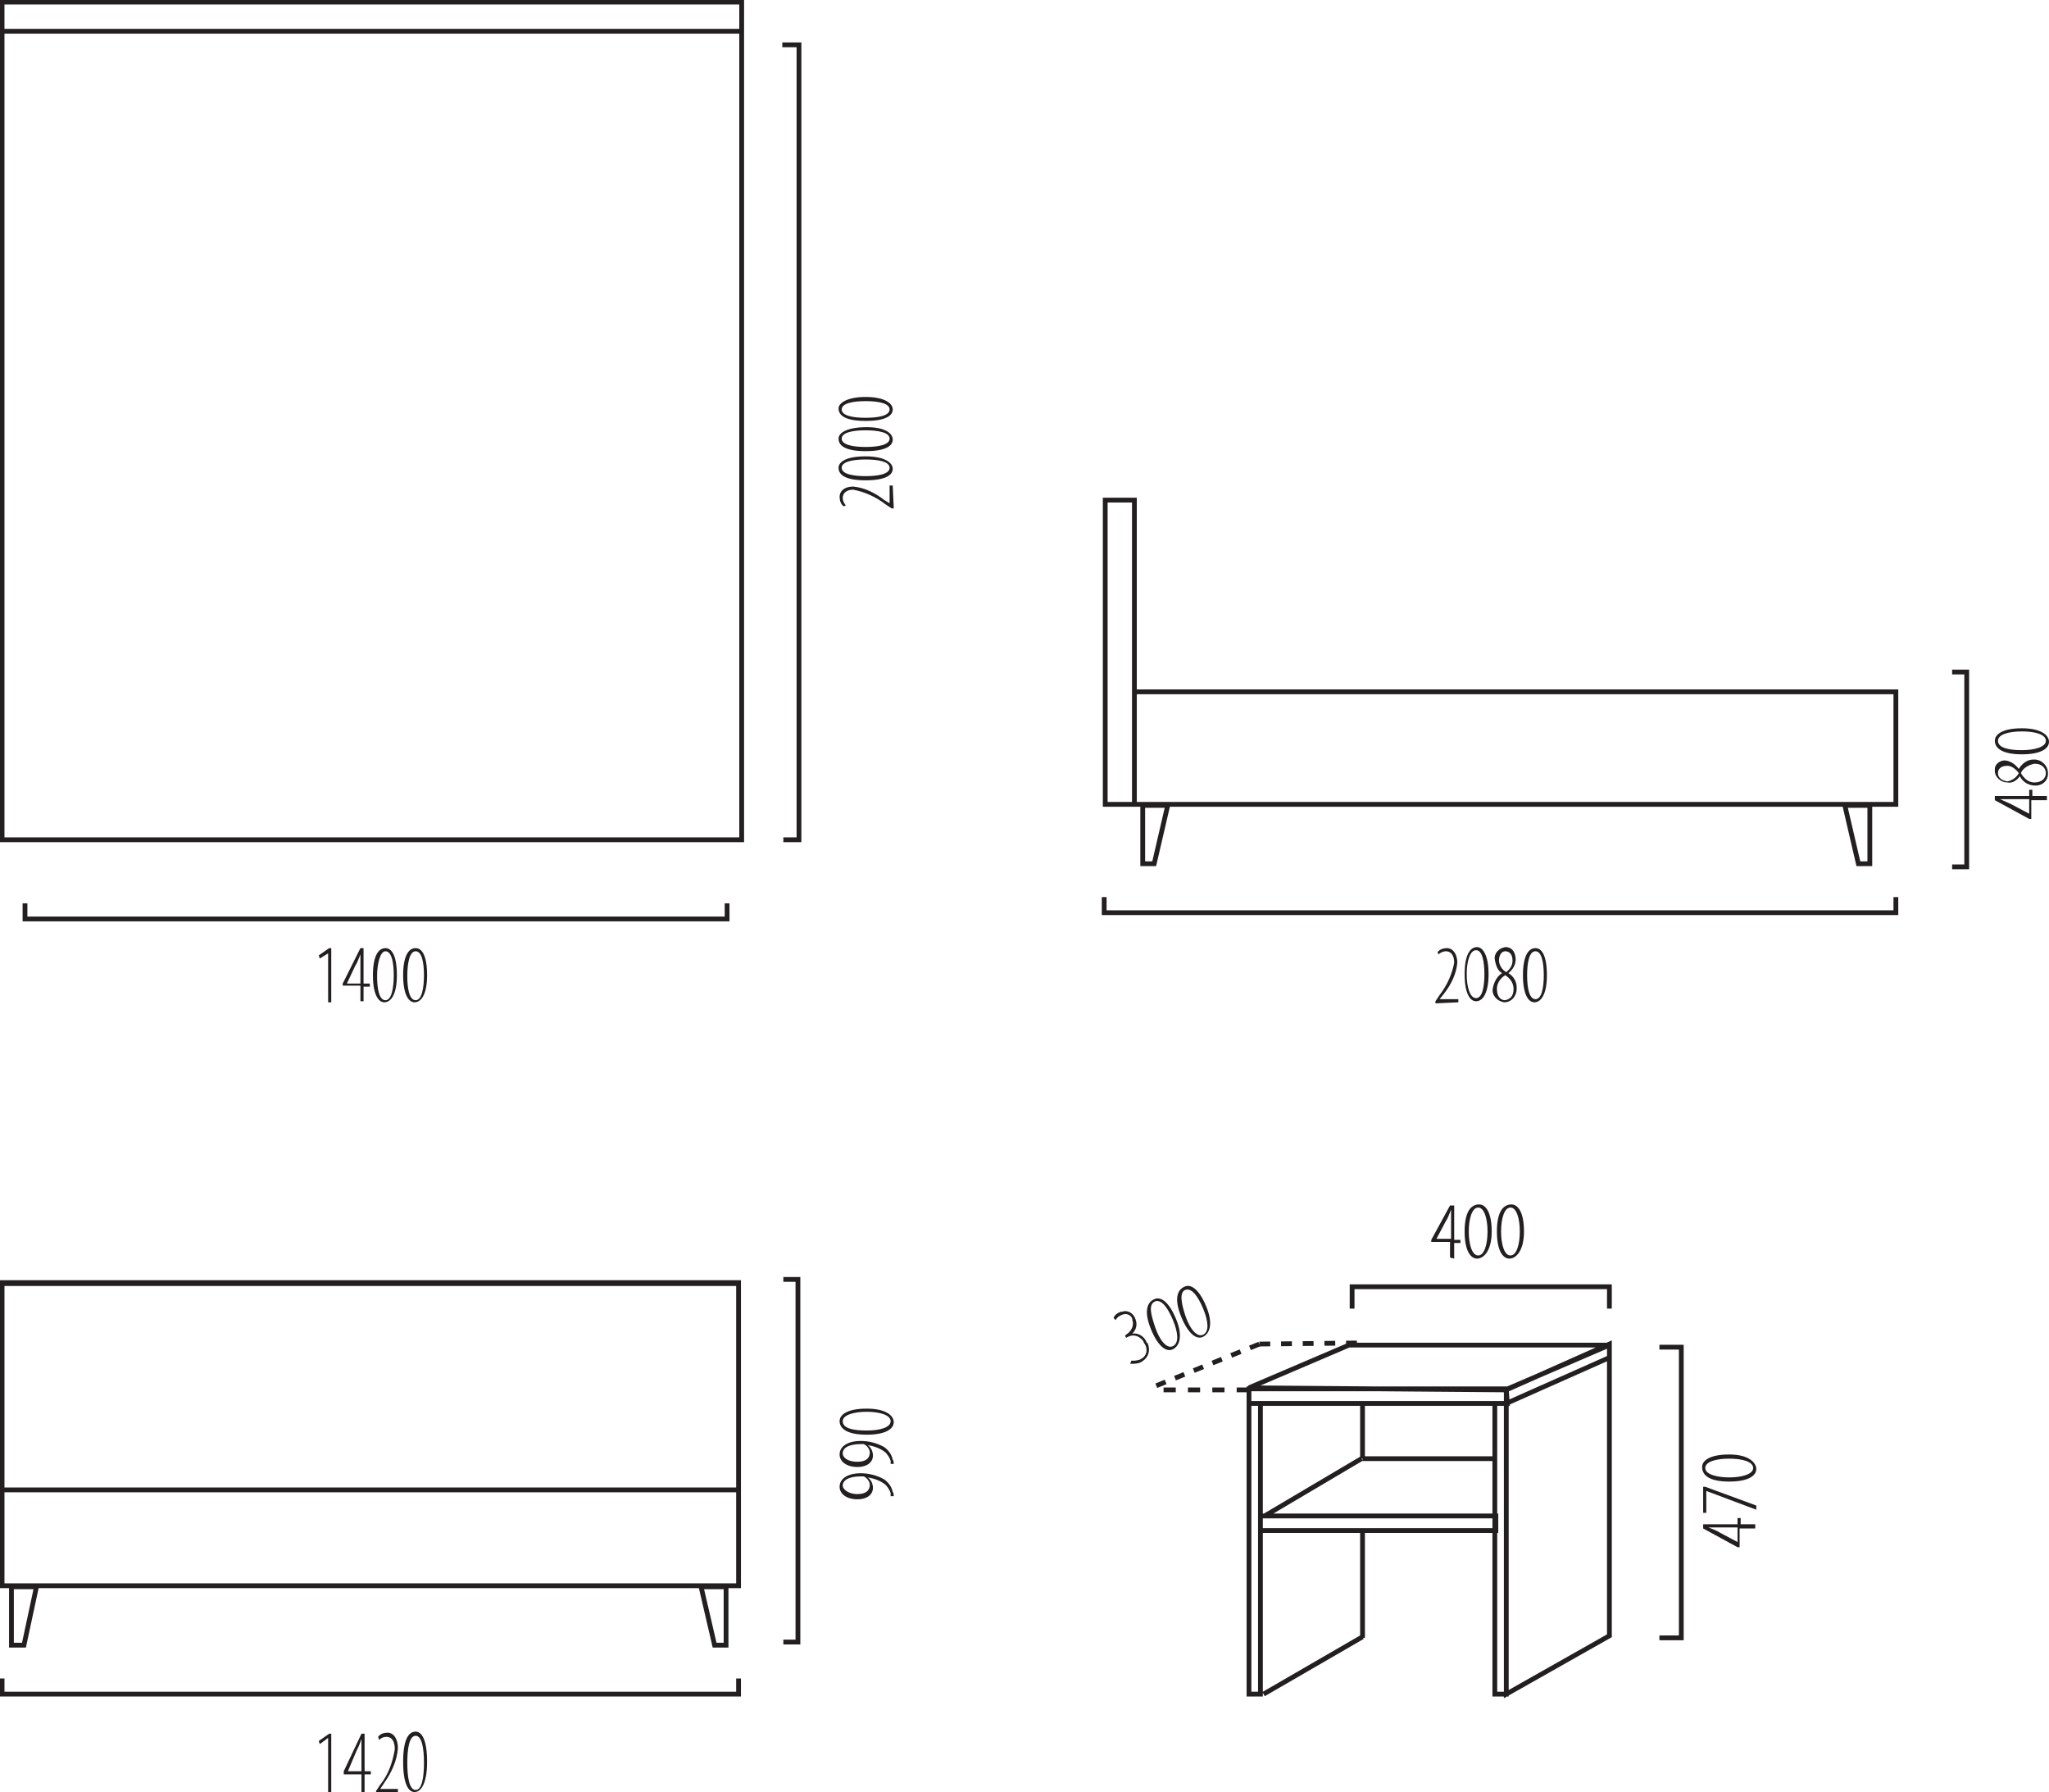 <?xml version="1.0" encoding="utf-8"?>
<!-- Generator: Adobe Illustrator 25.1.0, SVG Export Plug-In . SVG Version: 6.00 Build 0)  -->
<svg version="1.0" id="Слой_1" xmlns="http://www.w3.org/2000/svg" xmlns:xlink="http://www.w3.org/1999/xlink" x="0px" y="0px"
	 viewBox="0 0 196.7 172" style="enable-background:new 0 0 196.7 172;" xml:space="preserve">
<style type="text/css">
	.st0{fill:#231F20;}
	.st1{fill:none;stroke:#231F20;stroke-width:0.46;}
	.st2{fill:none;stroke:#231F20;stroke-width:0.46;stroke-dasharray:1.04,1.04;}
	.st3{fill:none;stroke:#231F20;stroke-width:0.46;stroke-dasharray:1.17,1.17;}
	.st4{fill:none;stroke:#231F20;stroke-width:0.46;stroke-dasharray:0.97,0.97;}
</style>
<path class="st0" d="M39.9,91.3c0.6,0,0.8,1.1,0.8,2.3S40.5,96,39.9,96s-0.8-1.1-0.8-2.3S39.3,91.3,39.9,91.3 M39.9,91
	c-0.7,0-1.2,0.8-1.2,2.6s0.5,2.6,1.1,2.6s1.2-0.7,1.2-2.6S40.5,91,39.9,91 M37,91.3c0.6,0,0.8,1.1,0.8,2.3S37.6,96,37,96
	s-0.8-1.1-0.8-2.3S36.5,91.3,37,91.3 M37,91c-0.7,0-1.2,0.8-1.2,2.6s0.5,2.6,1.1,2.6c0.6,0,1.2-0.7,1.2-2.6S37.6,91,37,91
	 M33.3,94.4L33.3,94.4l0.8-1.7c0.2-0.3,0.3-0.6,0.5-1.1l0,0c0,0.4,0,0.7,0,1.1v1.7L33.3,94.4z M34.9,96.2v-1.5h0.6v-0.3h-0.6V91
	h-0.3l-1.7,3.4v0.2h1.7v1.5H34.9z M31.5,96.2h0.3V91h-0.2l-1,0.7l0.1,0.3l0.8-0.5l0,0L31.5,96.2z"/>
<polyline class="st1" points="69.8,86.7 69.8,88.2 2.4,88.2 2.4,86.7 "/>
<path class="st0" d="M80.8,39.3c0-0.6,1.1-0.8,2.3-0.8s2.3,0.2,2.3,0.8s-1.1,0.8-2.3,0.8S80.8,39.9,80.8,39.3 M80.5,39.2
	c0,0.7,0.7,1.2,2.6,1.2s2.6-0.5,2.6-1.1s-0.8-1.2-2.6-1.2S80.5,38.7,80.5,39.2 M80.8,42.1c0-0.6,1.1-0.8,2.3-0.8s2.3,0.2,2.3,0.8
	s-1.1,0.8-2.3,0.8S80.8,42.7,80.8,42.1 M80.5,42.1c0,0.7,0.7,1.2,2.6,1.2s2.6-0.5,2.6-1.1S85,41,83.2,41S80.5,41.5,80.5,42.1
	 M80.8,44.9c0-0.6,1.1-0.8,2.3-0.8s2.3,0.2,2.3,0.8s-1.1,0.8-2.3,0.8S80.8,45.5,80.8,44.9 M80.5,44.9c0,0.7,0.7,1.2,2.6,1.2
	s2.6-0.5,2.6-1.1s-0.8-1.2-2.6-1.2S80.5,44.3,80.5,44.9 M85.7,46.6h-0.3v1.7l0,0L84.9,48c-0.9-0.7-1.9-1.2-3-1.3
	c-0.8,0-1.3,0.4-1.3,1c0,0.3,0.1,0.7,0.4,0.9l0.2-0.1c-0.2-0.2-0.3-0.5-0.3-0.7c0-0.5,0.4-0.8,1-0.8c1.1,0.2,2.2,0.7,3.1,1.4
	l0.6,0.4h0.2L85.7,46.6z"/>
<path class="st1" d="M0.2,0.2h71V3h-71L0.2,0.2z M71.2,3h-71v77.6h71V3z M75.2,80.6h1.5V4.3h-1.6"/>
<path class="st0" d="M39.9,166.6c0.6,0,0.8,1.2,0.8,2.6s-0.2,2.6-0.8,2.6s-0.8-1.2-0.8-2.6S39.3,166.6,39.9,166.6 M39.9,166.2
	c-0.7,0-1.2,0.8-1.2,2.9s0.5,2.9,1.1,2.9c0.6,0,1.2-0.8,1.2-2.9S40.5,166.2,39.9,166.2 M38.2,172v-0.3h-1.7l0.4-0.6
	c0.7-1,1.2-2.1,1.3-3.3c0-0.9-0.4-1.5-1-1.5c-0.3,0-0.7,0.1-0.9,0.4l0.1,0.3c0.2-0.2,0.4-0.3,0.7-0.3c0.5,0,0.8,0.4,0.8,1.2
	c-0.2,1.2-0.6,2.4-1.4,3.4l-0.4,0.6v0.2L38.2,172z M33.4,170L33.4,170l0.8-1.9c0.2-0.4,0.3-0.6,0.5-1.2l0,0c0,0.4,0,0.8,0,1.2v1.9
	L33.4,170z M35,172v-1.7h0.6V170H35v-3.6h-0.3L33,170v0.3h1.7v1.7H35z M31.5,172h0.3v-5.6h-0.2l-1,0.7l0.1,0.3l0.8-0.6l0,0L31.5,172
	z"/>
<polyline class="st1" points="70.9,161.1 70.9,162.6 0.2,162.6 0.2,161.1 "/>
<path class="st0" d="M80.9,136.4c0-0.6,1.1-0.9,2.3-0.9s2.3,0.3,2.3,0.9s-1,0.9-2.3,0.9S80.9,137.1,80.9,136.4 M80.6,136.4
	c0,0.7,0.7,1.3,2.6,1.3s2.6-0.6,2.6-1.2s-0.7-1.3-2.6-1.3S80.6,135.8,80.6,136.4 M80.9,139.5c0-0.5,0.5-0.9,1.8-0.9h0.2
	c0.3,0.1,0.6,0.5,0.6,0.8c0,0.5-0.3,0.9-1.2,0.9S80.9,139.9,80.9,139.5L80.9,139.5z M85.8,140.5c0-0.1,0-0.3-0.1-0.4
	c-0.1-0.5-0.4-0.9-0.8-1.2c-0.7-0.4-1.5-0.6-2.3-0.6c-1,0-2,0.4-2,1.3c0,0.7,0.7,1.2,1.7,1.2s1.5-0.5,1.5-1.1c0-0.4-0.2-0.8-0.5-1
	l0,0c0.6,0.1,1.2,0.3,1.7,0.7c0.2,0.2,0.4,0.5,0.5,0.8c0,0.1,0,0.2,0,0.3L85.8,140.5z M80.9,142.6c0-0.5,0.5-0.9,1.8-0.9h0.2
	c0.3,0.1,0.6,0.5,0.6,0.8c0,0.5-0.3,0.9-1.2,0.9S80.9,142.9,80.9,142.6L80.9,142.6z M85.8,143.6c0-0.1,0-0.3-0.1-0.4
	c-0.1-0.5-0.4-0.9-0.8-1.2c-0.7-0.4-1.5-0.6-2.3-0.6c-1,0-2,0.4-2,1.3c0,0.7,0.7,1.2,1.7,1.2s1.5-0.5,1.5-1.1c0-0.4-0.2-0.8-0.5-1
	l0,0c0.6,0.1,1.2,0.3,1.7,0.7c0.2,0.2,0.4,0.5,0.5,0.8c0,0.1,0,0.2,0,0.3L85.8,143.6z"/>
<path class="st1" d="M68.6,157.9h1.1v-5.6h-2.4L68.6,157.9z M2.3,157.9H1.1v-5.6h2.4L2.3,157.9z M0.2,143h70.7 M70.9,143H0.2v-19.8
	h70.7V143z M70.9,123.1H0.2v29.1h70.7V123.1z M75.2,122.8h1.4v34.8h-1.4"/>
<path class="st0" d="M147.4,91.3c0.6,0,0.8,1.1,0.8,2.3s-0.2,2.3-0.8,2.3s-0.8-1.1-0.8-2.3S146.8,91.3,147.4,91.3 M147.4,91
	c-0.7,0-1.2,0.8-1.2,2.6s0.5,2.6,1.1,2.6s1.2-0.7,1.2-2.6S148,91,147.4,91 M144.5,91.3c0.4,0,0.7,0.3,0.7,0.9c0,0.4-0.2,0.8-0.6,1.1
	c-0.4-0.2-0.7-0.7-0.7-1.1C143.9,91.6,144.2,91.3,144.5,91.3 M144.5,96c-0.5,0-0.8-0.4-0.8-1.1c0-0.5,0.3-1,0.8-1.3
	c0.5,0.3,0.8,0.8,0.8,1.3C145.3,95.7,144.9,95.9,144.5,96 M144.2,93.4c-0.5,0.3-0.8,0.9-0.9,1.5c-0.1,0.6,0.4,1.2,1.1,1.3
	c0,0,0,0,0,0c0.7,0,1.2-0.6,1.2-1.3c0,0,0,0,0-0.1c0-0.6-0.3-1.1-0.8-1.4l0,0c0.4-0.3,0.7-0.8,0.7-1.3c0-0.5-0.2-1.2-1-1.2
	c-0.6,0.1-1.1,0.6-1,1.2c0,0,0,0,0,0C143.6,92.7,143.8,93.2,144.2,93.4L144.2,93.4z M141.7,91.2c0.6,0,0.8,1.1,0.8,2.3
	s-0.2,2.3-0.8,2.3s-0.9-1.1-0.9-2.3S141.1,91.2,141.7,91.2 M141.8,90.9c-0.7,0-1.2,0.8-1.2,2.6s0.5,2.6,1.1,2.6s1.2-0.7,1.2-2.6
	S142.3,90.9,141.8,90.9 M140,96.2v-0.3h-1.8l0,0l0.4-0.5c0.7-0.9,1.2-1.9,1.3-3c0-0.8-0.4-1.4-1-1.4c-0.3,0-0.7,0.1-0.9,0.4l0.1,0.2
	c0.2-0.2,0.5-0.3,0.7-0.3c0.5,0,0.8,0.4,0.8,1.1c-0.2,1.1-0.7,2.2-1.4,3.1l-0.4,0.6v0.2L140,96.2z"/>
<path class="st1" d="M178.4,82.9h1.1v-5.6h-2.4L178.4,82.9z M110.8,82.9h-1.1v-5.6h2.4L110.8,82.9z M108.9,77.2h-2.8V48h2.8V77.2z
	 M182,66.4h-73.1v10.8H182V66.4z M182,86.1v1.5h-76v-1.5"/>
<path class="st0" d="M191.8,71.1c0-0.6,1-0.9,2.3-0.9s2.3,0.3,2.3,0.9s-1.1,0.9-2.3,0.9S191.8,71.8,191.8,71.1 M191.5,71.1
	c0,0.7,0.7,1.3,2.6,1.3s2.6-0.6,2.6-1.2s-0.7-1.3-2.6-1.3S191.5,70.5,191.5,71.1 M191.8,74.2c0-0.4,0.3-0.7,0.9-0.7
	c0.4,0,0.8,0.3,1.1,0.7c-0.2,0.4-0.6,0.7-1.1,0.8C192.1,74.9,191.8,74.6,191.8,74.2 M196.4,74.2c0,0.5-0.4,0.9-1.1,0.9
	c-0.6,0-1-0.4-1.3-0.9c0.2-0.5,0.8-0.8,1.3-0.9C196.1,73.3,196.4,73.8,196.4,74.2 M193.9,74.5c0.3,0.6,0.9,0.9,1.5,0.9
	c0.7,0,1.2-0.5,1.2-1.1c0,0,0-0.1,0-0.1c0-0.7-0.6-1.3-1.3-1.3c0,0,0,0-0.1,0c-0.6,0-1.1,0.4-1.4,0.9l0,0c-0.3-0.4-0.7-0.7-1.2-0.8
	c-0.5-0.1-1.1,0.3-1.1,0.8c0,0.1,0,0.1,0,0.2c0,0.6,0.6,1.1,1.2,1.1c0,0,0,0,0,0C193.2,75.2,193.6,74.9,193.9,74.5L193.9,74.5z
	 M194.8,78.1L194.8,78.1l-1.7-0.9l-1.1-0.5l0,0c0.4,0,0.7,0,1.1,0h1.7L194.8,78.1z M196.6,76.4h-1.5v-0.6h-0.3v0.6h-3.3v0.4l3.3,1.8
	h0.2v-1.8h1.5V76.4z"/>
<polyline class="st1" points="187.4,64.5 188.8,64.5 188.8,83.2 187.4,83.2 "/>
<line class="st2" x1="120.9" y1="129" x2="130.3" y2="128.9"/>
<line class="st3" x1="111.7" y1="133.4" x2="119.9" y2="133.4"/>
<path class="st1" d="M129.8,125.6v-2.1h24.7v2.1 M159.3,129.3h2.1v27.9h-2.1"/>
<path class="st0" d="M145,115.9c0.6,0,0.9,1.1,0.9,2.3s-0.3,2.3-0.9,2.3s-0.9-1.1-0.9-2.3S144.4,115.9,145,115.9 M145.1,115.6
	c-0.8,0-1.4,0.7-1.4,2.6s0.6,2.6,1.2,2.6s1.4-0.7,1.4-2.6S145.7,115.6,145.1,115.6 M141.9,115.9c0.6,0,0.9,1.1,0.9,2.3
	s-0.3,2.3-0.9,2.3s-0.9-1.1-0.9-2.3S141.3,115.9,141.9,115.9 M142,115.6c-0.8,0-1.4,0.7-1.4,2.6s0.6,2.6,1.2,2.6s1.4-0.7,1.4-2.6
	S142.6,115.6,142,115.6 M137.9,118.9L137.9,118.9l0.9-1.7c0.2-0.3,0.3-0.6,0.5-1.1l0,0c0,0.4,0,0.7,0,1.1v1.7L137.9,118.9z
	 M139.6,120.8v-1.5h0.6V119h-0.6v-3.3h-0.4l-1.8,3.3v0.2h1.8v1.5L139.6,120.8z"/>
<line class="st4" x1="111" y1="133" x2="120.9" y2="129"/>
<path class="st0" d="M113.8,123.8c0.6-0.2,1.2,0.6,1.7,1.8s0.6,2.2,0,2.5s-1.3-0.6-1.7-1.8S113.2,124,113.8,123.8 M113.7,123.5
	c-0.7,0.3-1,1.2-0.3,2.9s1.5,2.2,2.1,1.9s1-1.2,0.3-2.9S114.3,123.2,113.7,123.5 M110.9,124.9c0.6-0.2,1.2,0.6,1.7,1.8
	s0.6,2.2,0,2.5s-1.3-0.6-1.7-1.8S110.2,125.2,110.9,124.9 M110.8,124.7c-0.7,0.3-1,1.2-0.3,2.9s1.5,2.2,2.1,1.9s1-1.2,0.3-2.9
	S111.4,124.4,110.8,124.7 M108.5,130.9c0.3,0,0.6,0,0.9-0.1c0.7-0.3,1.1-1,0.8-1.8c0-0.1,0-0.1-0.1-0.1c-0.2-0.6-0.8-1-1.4-0.9l0,0
	c0.4-0.4,0.5-0.9,0.3-1.4c-0.2-0.6-0.8-0.9-1.3-0.7c0,0-0.1,0-0.1,0c-0.3,0.1-0.6,0.3-0.7,0.6l0.2,0.2c0.1-0.2,0.3-0.4,0.6-0.5
	c0.4-0.2,0.9,0,1,0.4c0,0,0,0.1,0,0.1c0.2,0.5-0.1,1.1-0.6,1.4l-0.1,0.1l0.1,0.2l0.2-0.1c0.6-0.3,1.2,0,1.5,0.5c0,0.1,0,0.1,0.1,0.2
	c0.3,0.5,0.2,1.1-0.3,1.4c-0.1,0-0.1,0.1-0.2,0.1c-0.3,0.1-0.5,0.1-0.8,0.1L108.5,130.9z"/>
<path class="st1" d="M130.8,146.9v10.3 M121.4,145.5l9.3-5.5 M121.3,162.6l9.5-5.5 M130.8,140h12.8 M130.8,134.7v5.3 M143.5,146.9
	H121v-1.4h22.6V146.9z M119.9,162.6h1.1v-27.9h-1.1V162.6z M143.5,162.6h1.1v-27.9h-1.1V162.6z M154.5,157l-9.9,5.6v-27.9l9.9-4.4
	V157z M154.5,130.3l-9.9,4.4v-1.3l9.9-4.4V130.3z M144.7,134.7h-24.8v-1.4h24.7L144.7,134.7z M154.5,129.1h-25l-9.6,4.1l24.6,0.2
	L154.5,129.1z"/>
<path class="st0" d="M163.7,140.9c0-0.6,1-0.9,2.3-0.9s2.3,0.3,2.3,0.9s-1.1,0.9-2.3,0.9S163.7,141.5,163.7,140.9 M163.4,140.8
	c0,0.8,0.7,1.4,2.6,1.4s2.6-0.6,2.6-1.2s-0.7-1.4-2.6-1.4S163.4,140.2,163.4,140.8 M163.5,145.2h0.3v-2.1l0,0l4.8,1.8v-0.4l-4.9-1.8
	h-0.2L163.5,145.2z M166.8,148L166.8,148l-1.7-0.9c-0.3-0.2-0.6-0.3-1.1-0.5l0,0c0.4,0,0.7,0,1.1,0h1.7L166.8,148z M168.6,146.3
	h-1.5v-0.6h-0.3v0.6h-3.3v0.4l3.3,1.8h0.2v-1.8h1.5V146.3z"/>
</svg>
